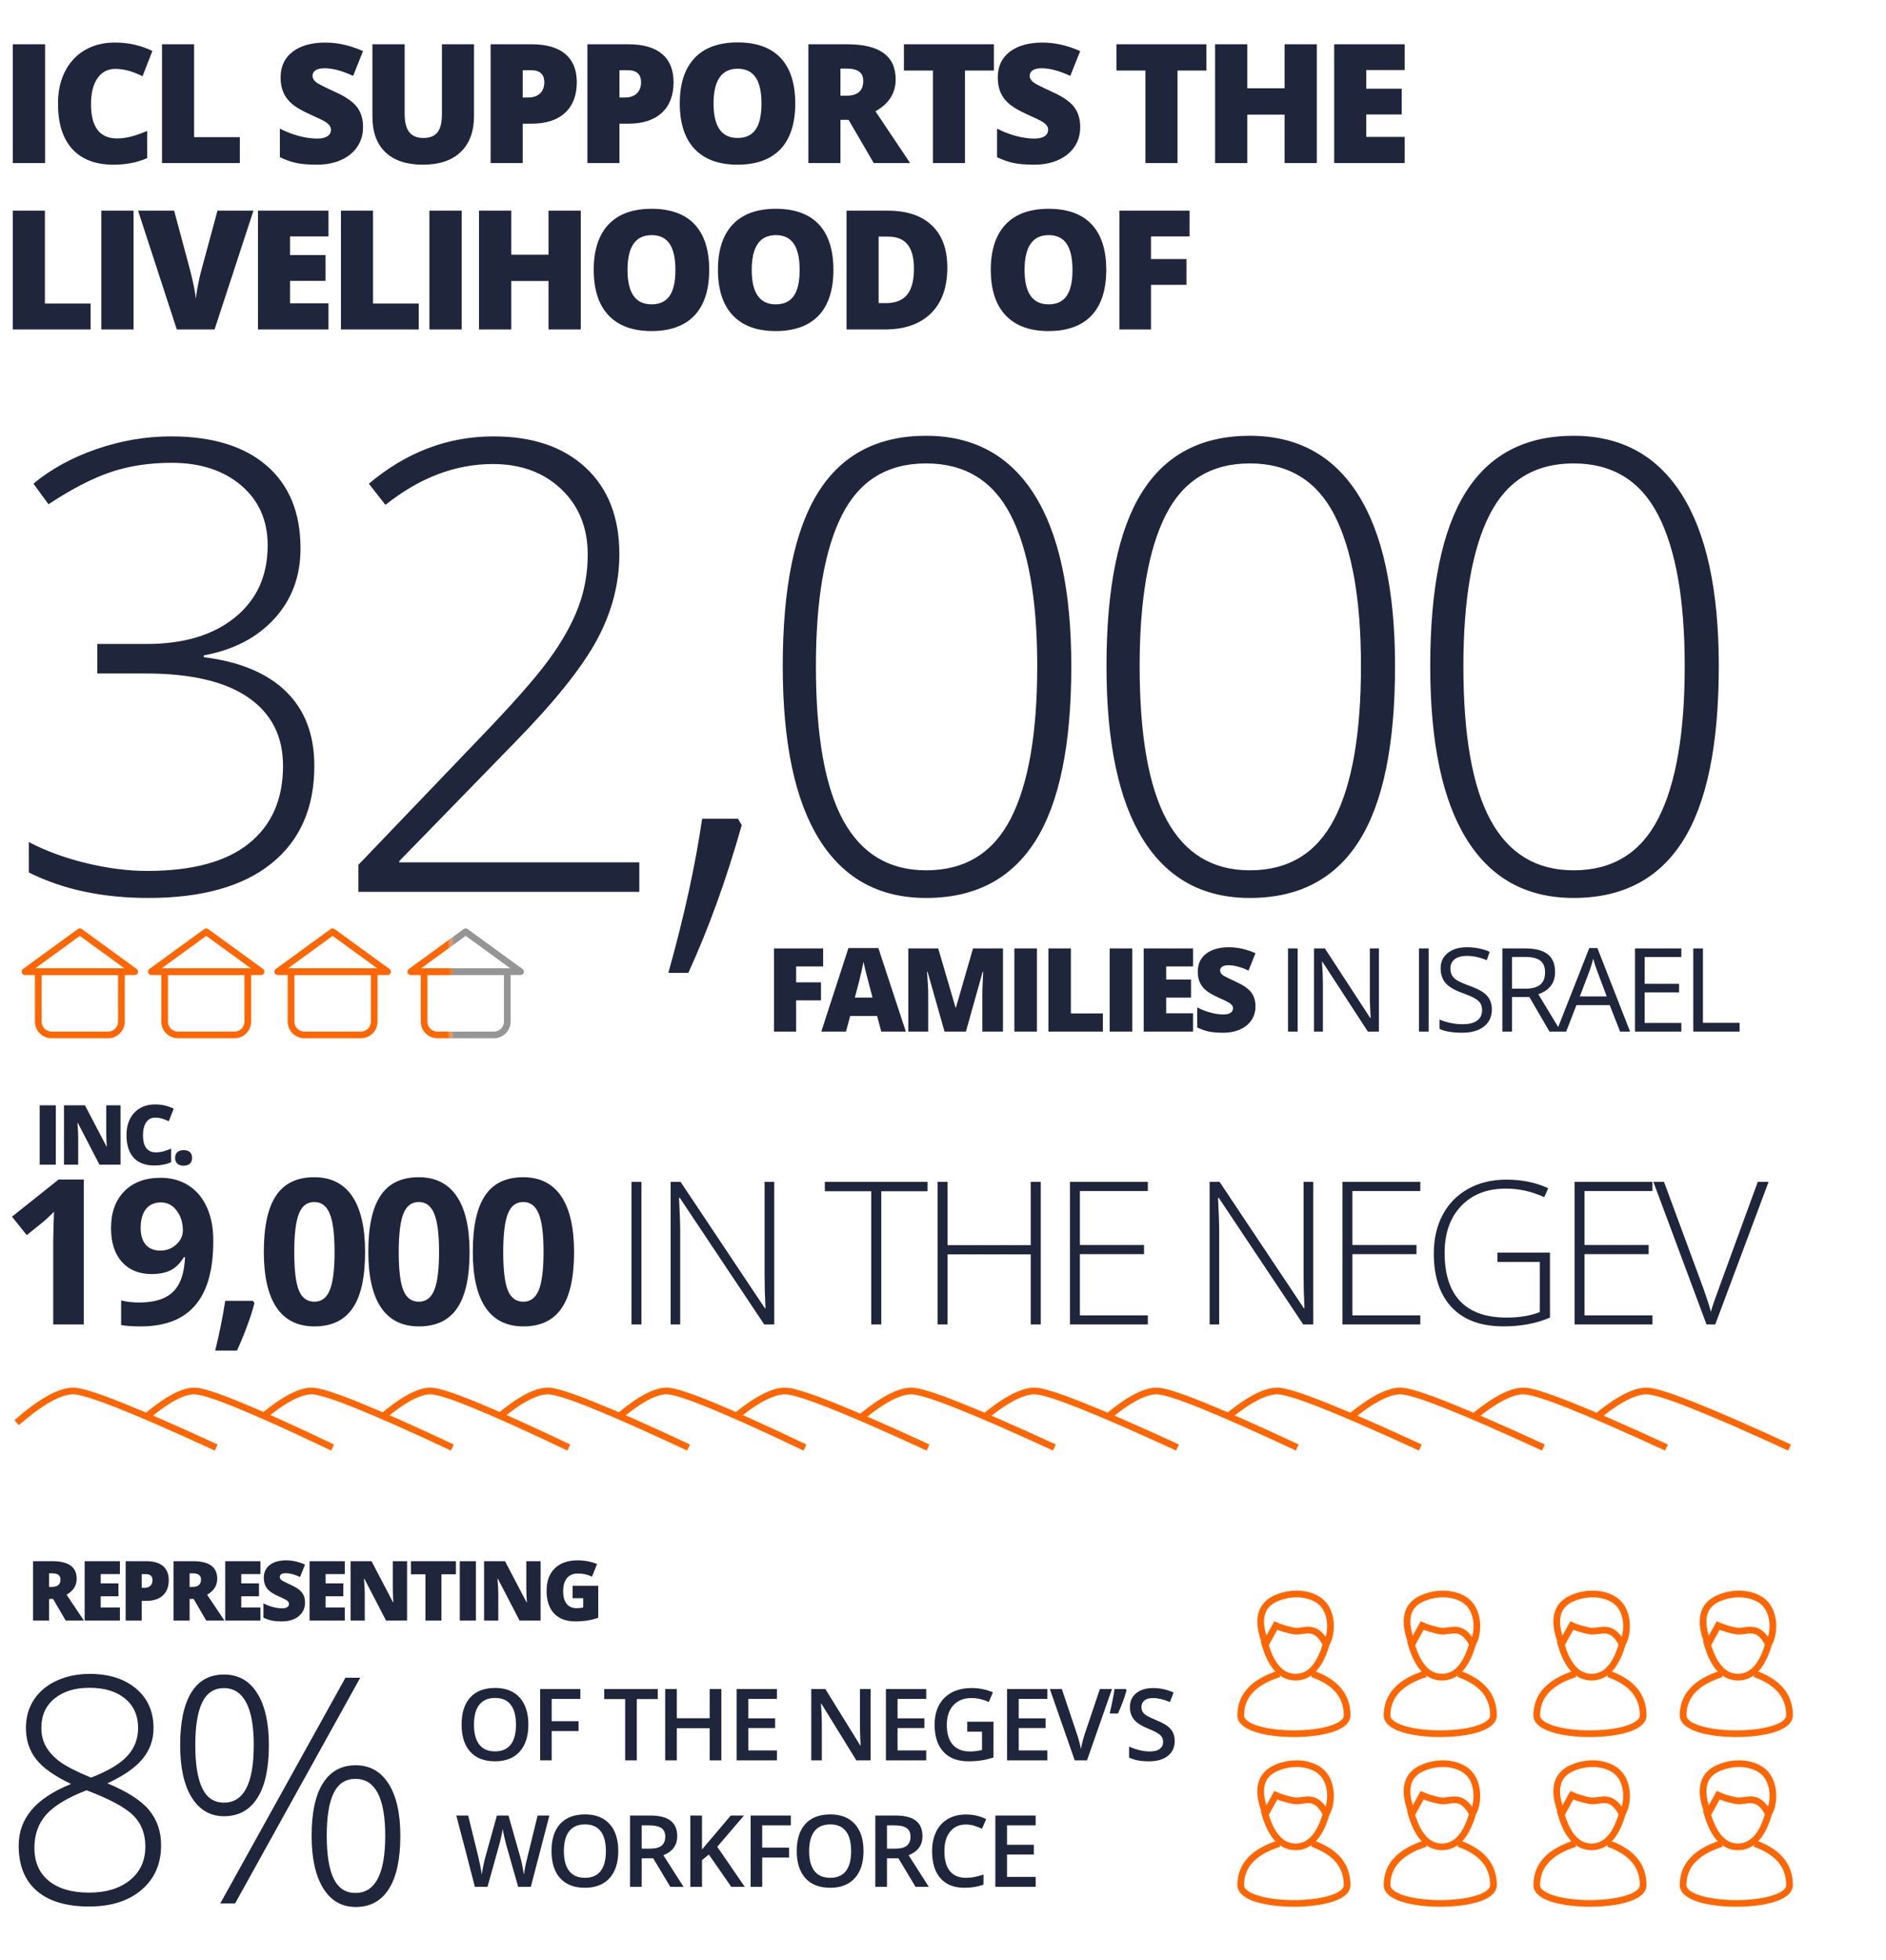 <svg xmlns="http://www.w3.org/2000/svg" xmlns:xlink="http://www.w3.org/1999/xlink" width="567px" height="589px" viewBox="0 0 567 589"><title>slide 7</title><desc>Created with Sketch.</desc><defs><rect id="path-1" x="0.5" y="0" width="25" height="43"></rect><rect id="path-3" x="0.5" y="0" width="15" height="43"></rect></defs><g id="slide-7" stroke="none" stroke-width="1" fill="none" fill-rule="evenodd"><rect fill="#FFFFFF" x="0" y="0" width="567" height="589"></rect><path d="M13.55,49 L13.55,13.307 L3.857,13.307 L3.857,49 L13.55,49 Z M34.146,49.488 C37.905,49.488 41.274,48.829 44.253,47.511 L44.253,39.356 C41.25,40.602 38.345,41.603 35.195,41.603 C29.971,41.603 27.358,38.16 27.358,31.3 C27.358,28.004 27.993,25.416 29.287,23.536 C30.581,21.656 32.363,20.704 34.658,20.704 C37.686,20.704 40.225,21.656 42.861,22.901 L45.815,15.309 C42.3,13.624 38.589,12.794 34.756,12.794 C24.16,12.647 17.324,20.167 17.446,31.251 C17.446,37.159 18.887,41.676 21.743,44.801 C24.624,47.926 28.75,49.488 34.146,49.488 Z M72.1,49 L72.1,41.212 L58.354,41.212 L58.354,13.307 L48.711,13.307 L48.711,49 L72.1,49 Z M109.141,38.16 C109.141,35.743 108.53,33.766 107.334,32.179 C106.113,30.592 104.014,29.103 100.938,27.711 C97.739,26.246 95.762,25.27 95.029,24.708 C94.321,24.122 93.955,23.512 93.955,22.804 C93.955,21.51 95.029,20.509 97.544,20.509 C99.961,20.509 102.842,21.266 106.162,22.804 L109.141,15.357 C105.308,13.648 101.523,12.794 97.837,12.794 C93.662,12.794 90.366,13.722 87.974,15.553 C85.581,17.384 84.36,19.947 84.36,23.243 C84.36,26.759 85.483,29.249 87.803,31.227 C88.975,32.228 90.732,33.253 93.052,34.303 C95.615,35.45 97.202,36.231 97.788,36.598 C98.398,36.964 98.813,37.354 99.082,37.721 C99.351,38.087 99.497,38.502 99.497,38.99 C99.497,40.553 98.203,41.651 95.347,41.651 C93.687,41.651 91.855,41.383 89.878,40.87 C87.9,40.333 85.972,39.601 84.141,38.648 L84.141,47.242 C85.874,48.072 87.559,48.658 89.17,49 C90.781,49.317 92.783,49.488 95.151,49.488 C103.696,49.586 109.238,44.776 109.141,38.16 Z M127.1,49.488 C132.056,49.488 135.889,48.219 138.525,45.655 C141.187,43.092 142.505,39.454 142.505,34.791 L142.505,13.307 L132.861,13.307 L132.861,34.205 C132.861,39.356 131.177,41.456 127.246,41.456 C123.56,41.456 121.655,39.308 121.655,34.254 L121.655,13.307 L111.963,13.307 L111.963,35.011 C111.963,39.674 113.257,43.263 115.869,45.753 C118.481,48.243 122.241,49.488 127.1,49.488 Z M157.144,49 L157.144,37.159 L159.854,37.159 C164.175,37.159 167.495,36.085 169.863,33.912 C172.231,31.739 173.403,28.639 173.403,24.684 C173.403,17.408 168.862,13.307 159.854,13.307 L147.5,13.307 L147.5,49 L157.144,49 Z M158.901,29.298 L157.144,29.298 L157.144,21.095 L159.634,21.095 C162.295,21.095 163.638,22.291 163.638,24.732 C163.638,27.564 161.807,29.298 158.901,29.298 Z M186.235,49 L186.235,37.159 L188.945,37.159 C193.267,37.159 196.587,36.085 198.955,33.912 C201.323,31.739 202.495,28.639 202.495,24.684 C202.495,17.408 197.954,13.307 188.945,13.307 L176.592,13.307 L176.592,49 L186.235,49 Z M187.993,29.298 L186.235,29.298 L186.235,21.095 L188.726,21.095 C191.387,21.095 192.729,22.291 192.729,24.732 C192.729,27.564 190.898,29.298 187.993,29.298 Z M221.724,49.488 C233.076,49.488 239.082,43.116 239.082,31.104 C239.082,19.068 233.125,12.745 221.772,12.745 C216.108,12.745 211.787,14.308 208.809,17.457 C205.854,20.582 204.365,25.147 204.365,31.056 C204.365,37.062 205.854,41.627 208.833,44.776 C211.836,47.926 216.133,49.488 221.724,49.488 Z M221.724,41.456 C216.914,41.456 214.521,38.014 214.521,31.104 C214.521,24.146 216.938,20.655 221.772,20.655 C226.533,20.655 228.926,23.976 228.926,31.104 C228.926,38.209 226.606,41.456 221.724,41.456 Z M252.671,49 L252.671,36.012 L255.112,36.012 L262.681,49 L273.618,49 L263.193,33.448 C267.246,31.178 269.272,27.979 269.272,23.854 C269.272,16.822 264.414,13.307 254.722,13.307 L243.027,13.307 L243.027,49 L252.671,49 Z M254.478,28.761 L252.671,28.761 L252.671,20.606 L254.575,20.606 C257.871,20.606 259.531,21.827 259.531,24.293 C259.531,27.271 257.847,28.761 254.478,28.761 Z M290.112,49 L290.112,21.192 L298.804,21.192 L298.804,13.307 L271.753,13.307 L271.753,21.192 L280.469,21.192 L280.469,49 L290.112,49 Z M324.746,38.16 C324.746,35.743 324.136,33.766 322.939,32.179 C321.719,30.592 319.619,29.103 316.543,27.711 C313.345,26.246 311.367,25.27 310.635,24.708 C309.927,24.122 309.561,23.512 309.561,22.804 C309.561,21.51 310.635,20.509 313.149,20.509 C315.566,20.509 318.447,21.266 321.768,22.804 L324.746,15.357 C320.913,13.648 317.129,12.794 313.442,12.794 C309.268,12.794 305.972,13.722 303.579,15.553 C301.187,17.384 299.966,19.947 299.966,23.243 C299.966,26.759 301.089,29.249 303.408,31.227 C304.58,32.228 306.338,33.253 308.657,34.303 C311.221,35.45 312.808,36.231 313.394,36.598 C314.004,36.964 314.419,37.354 314.688,37.721 C314.956,38.087 315.103,38.502 315.103,38.99 C315.103,40.553 313.809,41.651 310.952,41.651 C309.292,41.651 307.461,41.383 305.483,40.87 C303.506,40.333 301.577,39.601 299.746,38.648 L299.746,47.242 C301.479,48.072 303.164,48.658 304.775,49 C306.387,49.317 308.389,49.488 310.757,49.488 C319.302,49.586 324.844,44.776 324.746,38.16 Z M353.999,49 L353.999,21.192 L362.69,21.192 L362.69,13.307 L335.64,13.307 L335.64,21.192 L344.355,21.192 L344.355,49 L353.999,49 Z M374.985,49 L374.985,34.449 L386.191,34.449 L386.191,49 L395.884,49 L395.884,13.307 L386.191,13.307 L386.191,26.539 L374.985,26.539 L374.985,13.307 L365.293,13.307 L365.293,49 L374.985,49 Z M422.29,49 L422.29,41.139 L410.742,41.139 L410.742,34.4 L421.411,34.4 L421.411,26.661 L410.742,26.661 L410.742,21.046 L422.29,21.046 L422.29,13.307 L401.099,13.307 L401.099,49 L422.29,49 Z M27.246,99 L27.246,91.212 L13.501,91.212 L13.501,63.307 L3.857,63.307 L3.857,99 L27.246,99 Z M40.151,99 L40.151,63.307 L30.459,63.307 L30.459,99 L40.151,99 Z M64.507,99 L76.201,63.307 L65.386,63.307 L60.454,81.495 C60.186,82.472 59.893,83.814 59.551,85.523 C59.209,87.232 58.989,88.648 58.867,89.796 C58.77,88.209 58.208,85.426 57.207,81.397 L52.349,63.307 L41.509,63.307 L53.154,99 L64.507,99 Z M98.75,99 L98.75,91.139 L87.202,91.139 L87.202,84.4 L97.871,84.4 L97.871,76.661 L87.202,76.661 L87.202,71.046 L98.75,71.046 L98.75,63.307 L77.559,63.307 L77.559,99 L98.75,99 Z M125.889,99 L125.889,91.212 L112.144,91.212 L112.144,63.307 L102.5,63.307 L102.5,99 L125.889,99 Z M138.794,99 L138.794,63.307 L129.102,63.307 L129.102,99 L138.794,99 Z M153.701,99 L153.701,84.449 L164.907,84.449 L164.907,99 L174.6,99 L174.6,63.307 L164.907,63.307 L164.907,76.539 L153.701,76.539 L153.701,63.307 L144.009,63.307 L144.009,99 L153.701,99 Z M195.854,99.488 C207.207,99.488 213.213,93.116 213.213,81.104 C213.213,69.068 207.256,62.745 195.903,62.745 C190.239,62.745 185.918,64.308 182.939,67.457 C179.985,70.582 178.496,75.147 178.496,81.056 C178.496,87.062 179.985,91.627 182.964,94.776 C185.967,97.926 190.264,99.488 195.854,99.488 Z M195.854,91.456 C191.045,91.456 188.652,88.014 188.652,81.104 C188.652,74.146 191.069,70.655 195.903,70.655 C200.664,70.655 203.057,73.976 203.057,81.104 C203.057,88.209 200.737,91.456 195.854,91.456 Z M233.198,99.488 C244.551,99.488 250.557,93.116 250.557,81.104 C250.557,69.068 244.6,62.745 233.247,62.745 C227.583,62.745 223.262,64.308 220.283,67.457 C217.329,70.582 215.84,75.147 215.84,81.056 C215.84,87.062 217.329,91.627 220.308,94.776 C223.311,97.926 227.607,99.488 233.198,99.488 Z M233.198,91.456 C228.389,91.456 225.996,88.014 225.996,81.104 C225.996,74.146 228.413,70.655 233.247,70.655 C238.008,70.655 240.4,73.976 240.4,81.104 C240.4,88.209 238.081,91.456 233.198,91.456 Z M266.05,99 C271.982,99 276.597,97.389 279.868,94.166 C283.164,90.943 284.8,86.354 284.8,80.396 C284.8,74.879 283.237,70.631 280.112,67.701 C277.012,64.771 272.593,63.307 266.855,63.307 L254.502,63.307 L254.502,99 L266.05,99 Z M266.294,91.09 L264.146,91.09 L264.146,71.095 L266.953,71.095 C272.227,71.095 274.766,74.195 274.766,80.738 C274.766,87.745 272.153,91.09 266.294,91.09 Z M315.225,99.488 C326.577,99.488 332.583,93.116 332.583,81.104 C332.583,69.068 326.626,62.745 315.273,62.745 C309.609,62.745 305.288,64.308 302.31,67.457 C299.355,70.582 297.866,75.147 297.866,81.056 C297.866,87.062 299.355,91.627 302.334,94.776 C305.337,97.926 309.634,99.488 315.225,99.488 Z M315.225,91.456 C310.415,91.456 308.022,88.014 308.022,81.104 C308.022,74.146 310.439,70.655 315.273,70.655 C320.034,70.655 322.427,73.976 322.427,81.104 C322.427,88.209 320.107,91.456 315.225,91.456 Z M346.025,99 L346.025,85.597 L356.694,85.597 L356.694,77.857 L346.025,77.857 L346.025,71.046 L357.622,71.046 L357.622,63.307 L336.528,63.307 L336.528,99 L346.025,99 Z" id="ICLSUPPORTSTHELIVELIHOODOF" fill="#1F253B" fill-rule="nonzero"></path><path d="M239.348,310 L239.348,300.618 L246.816,300.618 L246.816,295.2 L239.348,295.2 L239.348,290.432 L247.466,290.432 L247.466,285.015 L232.7,285.015 L232.7,310 L239.348,310 Z M254.332,310 L255.596,305.317 L263.697,305.317 L264.944,310 L272.327,310 L264.073,284.912 L255.067,284.912 L246.915,310 L254.332,310 Z M262.313,299.78 L256.998,299.78 C258.04,295.867 258.707,293.252 258.997,291.902 C259.305,290.569 259.51,289.612 259.612,289.031 C259.732,289.663 259.954,290.688 260.313,292.141 C260.672,293.594 260.98,294.773 261.236,295.679 L262.313,299.78 Z M279.056,310 L279.056,299.148 C279.056,297.456 278.937,295.063 278.698,292.004 L278.851,292.004 L283.961,310 L290.387,310 L295.429,292.039 L295.582,292.039 C295.446,294.756 295.36,296.448 295.343,297.148 C295.326,297.849 295.326,298.481 295.326,299.045 L295.326,310 L301.53,310 L301.53,285.015 L292.523,285.015 L287.396,302.754 L287.26,302.754 L282.064,285.015 L273.075,285.015 L273.075,310 L279.056,310 Z M311.745,310 L311.745,285.015 L304.96,285.015 L304.96,310 L311.745,310 Z M331.565,310 L331.565,304.548 L321.944,304.548 L321.944,285.015 L315.193,285.015 L315.193,310 L331.565,310 Z M340.396,310 L340.396,285.015 L333.612,285.015 L333.612,310 L340.396,310 Z M358.678,310 L358.678,304.497 L350.595,304.497 L350.595,299.78 L358.063,299.78 L358.063,294.363 L350.595,294.363 L350.595,290.432 L358.678,290.432 L358.678,285.015 L343.844,285.015 L343.844,310 L358.678,310 Z M377.439,302.412 C377.439,300.72 377.011,299.336 376.174,298.225 C375.319,297.114 373.85,296.072 371.696,295.098 C369.458,294.072 368.073,293.389 367.561,292.996 C367.065,292.585 366.809,292.158 366.809,291.663 C366.809,290.757 367.561,290.056 369.321,290.056 C371.013,290.056 373.029,290.586 375.354,291.663 L377.439,286.45 C374.755,285.254 372.107,284.656 369.526,284.656 C366.604,284.656 364.297,285.305 362.622,286.587 C360.947,287.869 360.092,289.663 360.092,291.97 C360.092,294.431 360.879,296.174 362.502,297.559 C363.322,298.259 364.553,298.977 366.176,299.712 C367.971,300.515 369.082,301.062 369.492,301.318 C369.919,301.575 370.21,301.848 370.398,302.104 C370.586,302.361 370.688,302.651 370.688,302.993 C370.688,304.087 369.782,304.856 367.783,304.856 C366.621,304.856 365.339,304.668 363.955,304.309 C362.57,303.933 361.22,303.42 359.939,302.754 L359.939,308.77 C361.152,309.351 362.331,309.761 363.459,310 C364.587,310.222 365.988,310.342 367.646,310.342 C373.628,310.41 377.507,307.043 377.439,302.412 Z M390.128,310 L390.128,285.015 L387.223,285.015 L387.223,310 L390.128,310 Z M397.712,310 L397.712,295.798 C397.712,293.748 397.626,291.492 397.438,289.031 L397.575,289.031 L411.23,310 L414.545,310 L414.545,285.015 L411.828,285.015 L411.828,299.353 C411.811,300.071 411.828,301.267 411.913,302.942 L412.067,305.898 L411.93,305.898 L398.31,285.015 L395.028,285.015 L395.028,310 L397.712,310 Z M429.507,310 L429.507,285.015 L426.602,285.015 L426.602,310 L429.507,310 Z M439.62,310.342 C442.355,310.342 444.525,309.727 446.114,308.496 C447.687,307.266 448.507,305.557 448.507,303.352 C448.507,301.643 447.994,300.259 447.02,299.182 C446.046,298.105 444.234,297.114 441.62,296.174 C440.065,295.61 438.902,295.115 438.133,294.653 C436.629,293.713 436.048,292.722 436.048,290.996 C436.048,288.655 437.877,287.253 440.953,287.253 C442.901,287.253 444.901,287.681 446.969,288.552 L447.858,286.023 C445.79,285.117 443.5,284.656 441.022,284.656 C438.646,284.656 436.732,285.22 435.279,286.365 C433.827,287.51 433.109,289.031 433.109,290.962 C433.109,292.791 433.605,294.277 434.596,295.422 C435.604,296.567 437.262,297.542 439.586,298.379 C441.244,298.977 442.491,299.507 443.295,299.968 C444.935,300.908 445.567,301.899 445.567,303.625 C445.567,306.24 443.602,307.795 439.723,307.795 C437.347,307.795 434.835,307.266 432.784,306.394 L432.784,309.197 C434.374,309.966 436.664,310.342 439.62,310.342 Z M454.57,310 L454.57,299.609 L459.782,299.609 L465.832,310 L469.267,310 L462.482,298.772 C465.832,297.61 467.507,295.371 467.507,292.073 C467.507,287.356 464.653,285.015 458.517,285.015 L451.664,285.015 L451.664,310 L454.57,310 Z M458.552,297.114 L454.57,297.114 L454.57,287.561 L458.346,287.561 C462.653,287.561 464.499,288.928 464.499,292.227 C464.499,295.491 462.653,297.114 458.552,297.114 Z M470.852,310 L473.928,302.053 L483.943,302.053 L487.053,310 L490.061,310 L480.234,284.912 L477.79,284.912 L467.913,310 L470.852,310 Z M483.037,299.438 L474.954,299.438 L477.893,291.697 C478.354,290.381 478.713,289.185 478.97,288.091 C479.363,289.509 479.756,290.723 480.132,291.697 L483.037,299.438 Z M505.472,310 L505.472,307.402 L494.449,307.402 L494.449,298.208 L504.788,298.208 L504.788,295.645 L494.449,295.645 L494.449,287.595 L505.472,287.595 L505.472,285.015 L491.544,285.015 L491.544,310 L505.472,310 Z M522.985,310 L522.985,307.368 L511.962,307.368 L511.962,285.015 L509.056,285.015 L509.056,310 L522.985,310 Z" id="FAMILIESINISRAEL" fill="#1F253B" fill-rule="nonzero"></path><path d="M14.75,487 L14.75,480.506 L15.971,480.506 L19.755,487 L25.224,487 L20.012,479.224 C22.038,478.089 23.051,476.49 23.051,474.427 C23.051,470.911 20.622,469.153 15.776,469.153 L9.929,469.153 L9.929,487 L14.75,487 Z M15.654,476.88 L14.75,476.88 L14.75,472.803 L15.703,472.803 C17.351,472.803 18.181,473.414 18.181,474.646 C18.181,476.136 17.338,476.88 15.654,476.88 Z M36.049,487 L36.049,483.069 L30.275,483.069 L30.275,479.7 L35.609,479.7 L35.609,475.831 L30.275,475.831 L30.275,473.023 L36.049,473.023 L36.049,469.153 L25.453,469.153 L25.453,487 L36.049,487 Z M42.601,487 L42.601,481.08 L43.956,481.08 C46.117,481.08 47.777,480.542 48.961,479.456 C50.145,478.37 50.731,476.819 50.731,474.842 C50.731,471.204 48.46,469.153 43.956,469.153 L37.779,469.153 L37.779,487 L42.601,487 Z M43.48,477.149 L42.601,477.149 L42.601,473.047 L43.846,473.047 C45.177,473.047 45.848,473.646 45.848,474.866 C45.848,476.282 44.932,477.149 43.48,477.149 Z M57.002,487 L57.002,480.506 L58.223,480.506 L62.007,487 L67.476,487 L62.263,479.224 C64.29,478.089 65.303,476.49 65.303,474.427 C65.303,470.911 62.874,469.153 58.028,469.153 L52.18,469.153 L52.18,487 L57.002,487 Z M57.905,476.88 L57.002,476.88 L57.002,472.803 L57.954,472.803 C59.602,472.803 60.432,473.414 60.432,474.646 C60.432,476.136 59.59,476.88 57.905,476.88 Z M78.3,487 L78.3,483.069 L72.526,483.069 L72.526,479.7 L77.861,479.7 L77.861,475.831 L72.526,475.831 L72.526,473.023 L78.3,473.023 L78.3,469.153 L67.705,469.153 L67.705,487 L78.3,487 Z M84.706,487.244 C88.979,487.293 91.75,484.888 91.701,481.58 C91.701,480.372 91.396,479.383 90.797,478.589 C90.187,477.796 89.137,477.051 87.599,476.355 C86,475.623 85.011,475.135 84.645,474.854 C84.291,474.561 84.108,474.256 84.108,473.902 C84.108,473.255 84.645,472.754 85.902,472.754 C87.111,472.754 88.551,473.133 90.211,473.902 L91.701,470.179 C89.784,469.324 87.892,468.897 86.049,468.897 C83.961,468.897 82.313,469.361 81.117,470.276 C79.921,471.192 79.311,472.474 79.311,474.122 C79.311,475.879 79.872,477.125 81.032,478.113 C81.618,478.614 82.497,479.126 83.656,479.651 C84.938,480.225 85.731,480.616 86.024,480.799 C86.33,480.982 86.537,481.177 86.671,481.36 C86.806,481.543 86.879,481.751 86.879,481.995 C86.879,482.776 86.232,483.326 84.804,483.326 C83.974,483.326 83.058,483.191 82.069,482.935 C81.081,482.667 80.116,482.3 79.201,481.824 L79.201,486.121 C80.067,486.536 80.91,486.829 81.715,487 C82.521,487.159 83.522,487.244 84.706,487.244 Z M103.661,487 L103.661,483.069 L97.887,483.069 L97.887,479.7 L103.221,479.7 L103.221,475.831 L97.887,475.831 L97.887,473.023 L103.661,473.023 L103.661,469.153 L93.065,469.153 L93.065,487 L103.661,487 Z M109.663,487 L109.663,478.956 C109.663,477.918 109.59,476.404 109.431,474.427 L109.541,474.427 L116.06,487 L122.383,487 L122.383,469.153 L118.086,469.153 L118.086,477.222 C118.086,478.309 118.147,479.761 118.257,481.556 L118.184,481.556 L111.69,469.153 L105.391,469.153 L105.391,487 L109.663,487 Z M132.719,487 L132.719,473.096 L137.065,473.096 L137.065,469.153 L123.54,469.153 L123.54,473.096 L127.898,473.096 L127.898,487 L132.719,487 Z M143.068,487 L143.068,469.153 L138.222,469.153 L138.222,487 L143.068,487 Z M149.803,487 L149.803,478.956 C149.803,477.918 149.73,476.404 149.571,474.427 L149.681,474.427 L156.2,487 L162.523,487 L162.523,469.153 L158.226,469.153 L158.226,477.222 C158.226,478.309 158.287,479.761 158.397,481.556 L158.324,481.556 L151.83,469.153 L145.531,469.153 L145.531,487 L149.803,487 Z M172.957,487.244 C175.459,487.244 177.767,486.89 179.854,486.17 L179.854,476.551 L172.151,476.551 L172.151,480.274 L175.337,480.274 L175.337,483.069 C174.739,483.204 174.08,483.277 173.36,483.277 C170.735,483.277 169.307,481.482 169.307,478.15 C169.307,474.744 170.906,472.852 173.726,472.852 C175.252,472.852 176.68,473.169 177.962,473.804 L179.488,470.02 C178.011,469.373 175.948,468.897 173.702,468.897 C170.735,468.897 168.44,469.703 166.792,471.302 C165.144,472.901 164.327,475.159 164.327,478.028 C164.327,480.982 165.071,483.252 166.573,484.852 C168.074,486.451 170.21,487.244 172.957,487.244 Z" id="REPRESENTING" fill="#1F253B" fill-rule="nonzero"></path><path d="M16.775,350 L16.775,332.153 L11.929,332.153 L11.929,350 L16.775,350 Z M23.51,350 L23.51,341.956 C23.51,340.918 23.437,339.404 23.278,337.427 L23.388,337.427 L29.907,350 L36.23,350 L36.23,332.153 L31.933,332.153 L31.933,340.222 C31.933,341.309 31.994,342.761 32.104,344.556 L32.031,344.556 L25.537,332.153 L19.238,332.153 L19.238,350 L23.51,350 Z M46.383,350.244 C48.263,350.244 49.948,349.915 51.437,349.255 L51.437,345.178 C49.935,345.801 48.483,346.301 46.908,346.301 C44.296,346.301 42.99,344.58 42.99,341.15 C42.99,339.502 43.307,338.208 43.954,337.268 C44.601,336.328 45.492,335.852 46.639,335.852 C48.153,335.852 49.423,336.328 50.741,336.951 L52.218,333.154 C50.46,332.312 48.605,331.897 46.688,331.897 C41.39,331.824 37.972,335.583 38.033,341.125 C38.033,344.08 38.754,346.338 40.182,347.9 C41.622,349.463 43.685,350.244 46.383,350.244 Z M55.242,350.305 C56.805,350.305 57.745,349.438 57.745,347.974 C57.745,346.472 56.854,345.63 55.242,345.63 C53.546,345.63 52.642,346.472 52.642,347.974 C52.642,349.451 53.631,350.305 55.242,350.305 Z" id="INC." fill="#1F253B" fill-rule="nonzero"></path><path d="M44.574,269.846 C60.693,269.846 73.044,266.385 81.626,259.464 C90.209,252.542 94.5,242.775 94.5,230.163 C94.5,220.812 91.67,213.367 86.01,207.83 C80.35,202.293 72.105,198.848 61.277,197.494 L61.277,197.494 L61.277,196.94 C70.137,195.341 77.197,191.68 82.457,185.958 C87.717,180.237 90.347,173.192 90.347,164.825 C90.347,154.12 86.963,145.83 80.196,139.954 C73.428,134.079 63.831,131.141 51.403,131.141 C43.835,131.141 36.36,132.418 28.978,134.971 C21.595,137.524 15.289,140.985 10.059,145.353 L10.059,145.353 L14.581,151.536 C21.472,146.983 27.686,143.769 33.223,141.892 C38.76,140.016 44.881,139.078 51.587,139.078 C60.201,139.078 67.168,141.339 72.49,145.861 C77.812,150.383 80.473,156.396 80.473,163.902 C80.473,173.008 77.197,180.221 70.644,185.543 C64.092,190.865 55.217,193.526 44.02,193.526 L44.02,193.526 L29.254,193.526 L29.254,202.385 L43.835,202.385 C57.371,202.385 67.63,204.785 74.613,209.583 C81.595,214.382 85.087,221.242 85.087,230.163 C85.087,240.191 81.672,247.959 74.843,253.465 C68.014,258.971 57.801,261.725 44.205,261.725 C38.544,261.725 32.5,260.956 26.071,259.417 C19.641,257.879 13.843,255.757 8.675,253.05 L8.675,253.05 L8.675,262.186 C18.888,267.292 30.854,269.846 44.574,269.846 Z M192.198,268 L192.198,259.141 L120.031,259.141 L120.031,258.771 L154.638,223.242 C166.635,210.999 174.895,200.709 179.416,192.372 C183.938,184.036 186.199,175.407 186.199,166.486 C186.199,155.474 182.831,146.83 176.094,140.554 C169.357,134.279 160.114,131.141 148.363,131.141 C134.643,131.141 122.154,135.878 110.895,145.353 L110.895,145.353 L115.878,151.721 C126.153,143.538 136.919,139.447 148.178,139.447 C156.607,139.447 163.467,141.969 168.758,147.014 C174.049,152.059 176.694,158.611 176.694,166.671 C176.694,172.208 175.74,177.499 173.833,182.544 C171.926,187.589 168.942,192.88 164.882,198.417 C160.821,203.954 153.746,211.952 143.656,222.411 L143.656,222.411 L107.757,259.879 L107.757,268 L192.198,268 Z M206.932,292.363 C213.022,279.074 218.375,264.278 222.989,247.974 L222.989,247.974 L221.882,246.036 L211.084,246.036 C209.054,260.002 205.67,275.444 200.933,292.363 L200.933,292.363 L206.932,292.363 Z M278.421,269.846 C293.063,269.846 303.999,264.155 311.228,252.773 C318.457,241.391 322.072,223.857 322.072,200.17 C322.072,177.468 318.349,160.257 310.905,148.537 C303.461,136.817 292.633,130.957 278.421,130.957 C263.901,130.957 253.088,136.617 245.982,147.937 C238.876,159.257 235.323,176.668 235.323,200.17 C235.323,223.18 238.984,240.545 246.305,252.265 C253.627,263.986 264.332,269.846 278.421,269.846 Z M278.421,261.54 C267.285,261.54 258.979,256.541 253.504,246.544 C248.028,236.546 245.29,221.088 245.29,200.17 C245.29,180.237 247.905,165.102 253.134,154.766 C258.364,144.43 266.793,139.262 278.421,139.262 C290.049,139.262 298.523,144.43 303.845,154.766 C309.167,165.102 311.828,180.237 311.828,200.17 C311.828,220.412 309.167,235.7 303.845,246.036 C298.523,256.372 290.049,261.54 278.421,261.54 Z M375.749,269.846 C390.392,269.846 401.328,264.155 408.557,252.773 C415.786,241.391 419.4,223.857 419.4,200.17 C419.4,177.468 415.678,160.257 408.234,148.537 C400.79,136.817 389.961,130.957 375.749,130.957 C361.23,130.957 350.417,136.617 343.311,147.937 C336.205,159.257 332.652,176.668 332.652,200.17 C332.652,223.18 336.313,240.545 343.634,252.265 C350.956,263.986 361.661,269.846 375.749,269.846 Z M375.749,261.54 C364.614,261.54 356.308,256.541 350.832,246.544 C345.357,236.546 342.619,221.088 342.619,200.17 C342.619,180.237 345.234,165.102 350.463,154.766 C355.693,144.43 364.122,139.262 375.749,139.262 C387.377,139.262 395.852,144.43 401.174,154.766 C406.496,165.102 409.157,180.237 409.157,200.17 C409.157,220.412 406.496,235.7 401.174,246.036 C395.852,256.372 387.377,261.54 375.749,261.54 Z M473.078,269.846 C487.721,269.846 498.657,264.155 505.886,252.773 C513.115,241.391 516.729,223.857 516.729,200.17 C516.729,177.468 513.007,160.257 505.563,148.537 C498.118,136.817 487.29,130.957 473.078,130.957 C458.559,130.957 447.746,136.617 440.64,147.937 C433.534,159.257 429.981,176.668 429.981,200.17 C429.981,223.18 433.642,240.545 440.963,252.265 C448.284,263.986 458.989,269.846 473.078,269.846 Z M473.078,261.54 C461.943,261.54 453.637,256.541 448.161,246.544 C442.686,236.546 439.948,221.088 439.948,200.17 C439.948,180.237 442.563,165.102 447.792,154.766 C453.022,144.43 461.45,139.262 473.078,139.262 C484.706,139.262 493.181,144.43 498.503,154.766 C503.825,165.102 506.486,180.237 506.486,200.17 C506.486,220.412 503.825,235.7 498.503,246.036 C493.181,256.372 484.706,261.54 473.078,261.54 Z" id="32,000" fill="#1F253B" fill-rule="nonzero"></path><path d="M26.812,572.928 C33.398,572.928 38.648,571.258 42.56,567.918 C46.472,564.578 48.428,560.11 48.428,554.512 C48.428,550.368 47.222,546.843 44.81,543.936 C42.397,541.029 38.223,538.354 32.285,535.911 C37.171,533.654 40.704,531.195 42.885,528.536 C45.065,525.876 46.155,522.815 46.155,519.351 C46.155,514.341 44.4,510.368 40.89,507.43 C37.38,504.492 32.749,503.023 26.997,503.023 C23.379,503.023 20.093,503.688 17.14,505.018 C14.187,506.347 11.89,508.241 10.251,510.7 C8.612,513.158 7.793,516.011 7.793,519.258 C7.793,522.907 8.813,526.038 10.854,528.652 C12.896,531.265 16.405,533.746 21.384,536.097 C16.003,538.261 12.03,540.875 9.463,543.936 C6.896,546.998 5.613,550.554 5.613,554.605 C5.613,560.573 7.437,565.119 11.086,568.243 C14.736,571.366 19.977,572.928 26.812,572.928 Z M27.368,534.195 C23.039,532.401 19.954,530.832 18.114,529.487 C16.274,528.141 14.867,526.642 13.893,524.987 C12.919,523.333 12.432,521.423 12.432,519.258 C12.432,515.516 13.754,512.571 16.398,510.422 C19.042,508.272 22.544,507.198 26.904,507.198 C31.419,507.198 34.983,508.28 37.596,510.445 C40.21,512.61 41.516,515.547 41.516,519.258 C41.516,522.567 40.418,525.397 38.223,527.747 C36.027,530.097 32.409,532.247 27.368,534.195 Z M26.812,568.753 C21.616,568.753 17.573,567.578 14.681,565.228 C11.79,562.877 10.344,559.568 10.344,555.301 C10.344,551.281 11.535,547.941 13.916,545.281 C16.297,542.622 20.333,540.194 26.023,537.999 C32.95,540.627 37.627,543.14 40.055,545.536 C42.483,547.933 43.696,551.049 43.696,554.883 C43.696,559.151 42.15,562.529 39.058,565.019 C35.965,567.508 31.883,568.753 26.812,568.753 Z M67.337,545.792 C71.698,545.792 75.038,543.975 77.357,540.341 C79.676,536.707 80.836,531.396 80.836,524.407 C80.836,517.728 79.661,512.524 77.311,508.798 C74.96,505.072 71.636,503.208 67.337,503.208 C63.008,503.208 59.73,505.018 57.503,508.636 C55.277,512.254 54.164,517.511 54.164,524.407 C54.164,531.211 55.331,536.476 57.666,540.202 C60.001,543.928 63.224,545.792 67.337,545.792 Z M70.677,572 L108.297,504.183 L103.844,504.183 L66.224,572 L70.677,572 Z M67.337,541.709 C64.369,541.709 62.189,540.264 60.797,537.372 C59.405,534.481 58.71,530.159 58.71,524.407 C58.71,518.717 59.405,514.442 60.797,511.581 C62.189,508.721 64.369,507.291 67.337,507.291 C70.244,507.291 72.463,508.721 73.994,511.581 C75.525,514.442 76.29,518.717 76.29,524.407 C76.29,535.942 73.306,541.709 67.337,541.709 Z M106.952,573.067 C111.312,573.067 114.636,571.25 116.925,567.616 C119.213,563.983 120.357,558.672 120.357,551.683 C120.357,544.972 119.182,539.761 116.832,536.05 C114.482,532.339 111.188,530.484 106.952,530.484 C102.653,530.484 99.367,532.278 97.095,535.865 C94.822,539.452 93.685,544.725 93.685,551.683 C93.685,558.424 94.845,563.674 97.164,567.431 C99.483,571.188 102.746,573.067 106.952,573.067 Z M106.859,568.846 C103.89,568.846 101.71,567.415 100.318,564.555 C98.927,561.694 98.231,557.404 98.231,551.683 C98.231,545.931 98.927,541.64 100.318,538.81 C101.71,535.981 103.89,534.566 106.859,534.566 C112.827,534.566 115.812,540.271 115.812,551.683 C115.812,563.125 112.827,568.846 106.859,568.846 Z" id="8%" fill="#1F253B" fill-rule="nonzero"></path><path d="M25.198,398 L25.198,354.454 L17.633,354.454 L3.604,365.624 L8.042,371.164 L13.046,367.143 C13.642,366.666 14.714,365.653 16.233,364.134 L16.084,368.691 L15.995,372.802 L15.995,398 L25.198,398 Z M42.285,398.596 C56.939,398.596 64.117,390.196 64.117,373.04 C64.236,361.126 57.832,353.858 48.182,353.948 C43.625,353.948 39.991,355.318 37.34,358.028 C34.689,360.739 33.379,364.402 33.379,369.108 C33.379,373.397 34.481,376.793 36.655,379.235 C38.83,381.648 41.838,382.869 45.621,382.869 C47.884,382.869 49.761,382.482 51.28,381.737 C52.799,380.993 54.109,379.682 55.271,377.806 L55.628,377.806 C55.301,384.597 53.216,388.26 49.254,390.077 C47.259,390.971 44.727,391.417 41.659,391.417 C39.842,391.417 38.085,391.209 36.417,390.792 L36.417,398.179 C37.757,398.447 39.693,398.596 42.285,398.596 Z M48.182,375.81 C44.221,375.81 42.285,373.159 42.285,368.989 C42.285,364.045 44.548,361.334 48.361,361.334 C50.297,361.334 51.875,362.139 53.097,363.777 C54.348,365.415 54.973,367.411 54.973,369.764 C54.973,371.342 54.318,372.772 52.977,373.993 C51.637,375.214 50.059,375.81 48.182,375.81 Z M71.255,405.863 C73.727,400.353 75.455,395.617 76.497,391.596 L76.051,390.911 L67.711,390.911 C66.996,395.587 65.983,400.591 64.702,405.863 L71.255,405.863 Z M94.507,398.596 C104.872,398.596 109.757,391.447 109.757,376.227 C109.757,361.543 104.545,353.769 94.507,353.769 C84.172,353.769 79.317,360.858 79.317,376.227 C79.317,390.971 84.47,398.596 94.507,398.596 Z M94.507,391.179 C92.333,391.179 90.754,390.018 89.831,387.724 C88.907,385.401 88.461,381.559 88.461,376.227 C88.461,370.896 88.937,367.053 89.861,364.73 C90.784,362.377 92.333,361.215 94.507,361.215 C96.622,361.215 98.171,362.377 99.124,364.73 C100.107,367.053 100.583,370.896 100.583,376.227 C100.583,381.499 100.107,385.312 99.154,387.665 C98.2,390.018 96.652,391.179 94.507,391.179 Z M125.92,398.596 C136.285,398.596 141.17,391.447 141.17,376.227 C141.17,361.543 135.958,353.769 125.92,353.769 C115.585,353.769 110.73,360.858 110.73,376.227 C110.73,390.971 115.883,398.596 125.92,398.596 Z M125.92,391.179 C123.746,391.179 122.167,390.018 121.244,387.724 C120.321,385.401 119.874,381.559 119.874,376.227 C119.874,370.896 120.35,367.053 121.274,364.73 C122.197,362.377 123.746,361.215 125.92,361.215 C128.035,361.215 129.584,362.377 130.537,364.73 C131.52,367.053 131.996,370.896 131.996,376.227 C131.996,381.499 131.52,385.312 130.567,387.665 C129.613,390.018 128.065,391.179 125.92,391.179 Z M157.333,398.596 C167.698,398.596 172.583,391.447 172.583,376.227 C172.583,361.543 167.371,353.769 157.333,353.769 C146.998,353.769 142.143,360.858 142.143,376.227 C142.143,390.971 147.296,398.596 157.333,398.596 Z M157.333,391.179 C155.159,391.179 153.58,390.018 152.657,387.724 C151.734,385.401 151.287,381.559 151.287,376.227 C151.287,370.896 151.763,367.053 152.687,364.73 C153.61,362.377 155.159,361.215 157.333,361.215 C159.448,361.215 160.997,362.377 161.95,364.73 C162.933,367.053 163.409,370.896 163.409,376.227 C163.409,381.499 162.933,385.312 161.98,387.665 C161.026,390.018 159.478,391.179 157.333,391.179 Z M192.844,398 L192.844,355.168 L189.856,355.168 L189.856,398 L192.844,398 Z M204.494,398 L204.494,370.227 C204.494,367.912 204.377,364.514 204.143,359.973 L204.377,359.973 L229.748,398 L232.766,398 L232.766,355.168 L229.865,355.168 L229.865,383.117 C229.865,386.281 229.953,389.621 230.129,393.137 L229.953,393.137 L204.611,355.168 L201.623,355.168 L201.623,398 L204.494,398 Z M264.943,398 L264.943,357.98 L278.859,357.98 L278.859,355.168 L247.98,355.168 L247.98,357.98 L261.925,357.98 L261.925,398 L264.943,398 Z M284.854,398 L284.854,376.936 L309.874,376.936 L309.874,398 L312.891,398 L312.891,355.168 L309.874,355.168 L309.874,374.182 L284.854,374.182 L284.854,355.168 L281.866,355.168 L281.866,398 L284.854,398 Z M345.079,398 L345.079,395.275 L324.659,395.275 L324.659,376.877 L343.936,376.877 L343.936,374.123 L324.659,374.123 L324.659,357.922 L345.079,357.922 L345.079,355.168 L321.67,355.168 L321.67,398 L345.079,398 Z M366.533,398 L366.533,370.227 C366.533,367.912 366.416,364.514 366.181,359.973 L366.416,359.973 L391.787,398 L394.804,398 L394.804,355.168 L391.904,355.168 L391.904,383.117 C391.904,386.281 391.992,389.621 392.168,393.137 L391.992,393.137 L366.65,355.168 L363.662,355.168 L363.662,398 L366.533,398 Z M426.991,398 L426.991,395.275 L406.572,395.275 L406.572,376.877 L425.849,376.877 L425.849,374.123 L406.572,374.123 L406.572,357.922 L426.991,357.922 L426.991,355.168 L403.583,355.168 L403.583,398 L426.991,398 Z M452.001,398.586 C457.186,398.586 461.845,397.736 465.975,395.949 L465.975,376.408 L450.184,376.408 L450.184,379.221 L462.929,379.221 L462.929,394.279 C460.175,395.393 456.835,395.949 452.88,395.949 C440.692,395.949 434.306,389.416 434.306,376.525 C434.306,370.607 435.946,365.92 439.257,362.434 C442.567,358.947 447.05,357.189 452.704,357.189 C456.688,357.189 460.526,358.039 464.247,359.768 L465.448,357.072 C461.727,355.344 457.538,354.494 452.88,354.494 C448.573,354.494 444.735,355.402 441.395,357.248 C438.085,359.094 435.507,361.701 433.72,365.07 C431.933,368.439 431.054,372.277 431.054,376.643 C431.054,383.645 432.841,389.035 436.444,392.873 C440.048,396.682 445.233,398.586 452.001,398.586 Z M496.786,398 L496.786,395.275 L476.366,395.275 L476.366,376.877 L495.643,376.877 L495.643,374.123 L476.366,374.123 L476.366,357.922 L496.786,357.922 L496.786,355.168 L473.377,355.168 L473.377,398 L496.786,398 Z M515.672,398 L531.697,355.168 L528.445,355.168 L516.668,387.395 C515.525,390.471 514.734,392.756 514.354,394.221 C513.797,392.023 512.684,388.713 511.043,384.318 L500.262,355.168 L497.068,355.168 L513.035,398 L515.672,398 Z" id="19,000INTHENEGEV" fill="#1F253B" fill-rule="nonzero"></path><path d="M148.821,529.293 C152.015,529.293 154.483,528.326 156.226,526.393 C157.969,524.459 158.841,521.749 158.841,518.263 C158.841,514.767 157.972,512.057 156.233,510.133 C154.495,508.209 152.034,507.247 148.851,507.247 C145.618,507.247 143.13,508.194 141.387,510.089 C139.644,511.983 138.772,514.698 138.772,518.233 C138.772,521.769 139.639,524.496 141.373,526.415 C143.106,528.333 145.589,529.293 148.821,529.293 Z M148.821,526.305 C146.731,526.305 145.154,525.624 144.09,524.261 C143.025,522.899 142.493,520.899 142.493,518.263 C142.493,515.636 143.028,513.644 144.097,512.286 C145.167,510.929 146.751,510.25 148.851,510.25 C150.931,510.25 152.496,510.929 153.545,512.286 C154.595,513.644 155.12,515.636 155.12,518.263 C155.12,520.929 154.59,522.936 153.531,524.283 C152.471,525.631 150.901,526.305 148.821,526.305 Z M165.862,529 L165.862,520.211 L173.933,520.211 L173.933,517.237 L165.862,517.237 L165.862,510.543 L174.475,510.543 L174.475,507.584 L162.39,507.584 L162.39,529 L165.862,529 Z M191.448,529 L191.448,510.587 L197.746,510.587 L197.746,507.584 L181.648,507.584 L181.648,510.587 L187.947,510.587 L187.947,529 L191.448,529 Z M203.479,529 L203.479,519.347 L213.352,519.347 L213.352,529 L216.867,529 L216.867,507.584 L213.352,507.584 L213.352,516.344 L203.479,516.344 L203.479,507.584 L199.978,507.584 L199.978,529 L203.479,529 Z M233.571,529 L233.571,526.026 L224.958,526.026 L224.958,519.303 L233.029,519.303 L233.029,516.373 L224.958,516.373 L224.958,510.543 L233.571,510.543 L233.571,507.584 L221.457,507.584 L221.457,529 L233.571,529 Z M247.072,529 L247.072,517.867 C247.072,516.363 247.004,514.703 246.867,512.887 L246.867,512.887 L246.794,511.935 L246.911,511.935 L257.443,529 L261.735,529 L261.735,507.584 L258.527,507.584 L258.527,518.805 C258.527,519.596 258.556,520.697 258.615,522.108 C258.673,523.519 258.712,524.337 258.732,524.562 L258.732,524.562 L258.644,524.562 L248.141,507.584 L243.893,507.584 L243.893,529 L247.072,529 Z M278.454,529 L278.454,526.026 L269.84,526.026 L269.84,519.303 L277.912,519.303 L277.912,516.373 L269.84,516.373 L269.84,510.543 L278.454,510.543 L278.454,507.584 L266.339,507.584 L266.339,529 L278.454,529 Z M291.114,529.293 C292.491,529.293 293.773,529.205 294.96,529.029 C296.146,528.854 297.384,528.556 298.673,528.136 L298.673,528.136 L298.673,517.384 L290.792,517.384 L290.792,520.387 L295.231,520.387 L295.231,525.909 C293.942,526.192 292.731,526.334 291.598,526.334 C289.352,526.334 287.631,525.653 286.434,524.291 C285.238,522.928 284.64,520.938 284.64,518.321 C284.64,515.831 285.304,513.868 286.632,512.433 C287.96,510.997 289.767,510.279 292.052,510.279 C293.79,510.279 295.529,510.68 297.267,511.48 L297.267,511.48 L298.497,508.565 C296.495,507.706 294.376,507.276 292.14,507.276 C288.663,507.276 285.934,508.25 283.951,510.199 C281.969,512.147 280.978,514.845 280.978,518.292 C280.978,521.788 281.857,524.496 283.614,526.415 C285.372,528.333 287.872,529.293 291.114,529.293 Z M314.879,529 L314.879,526.026 L306.266,526.026 L306.266,519.303 L314.337,519.303 L314.337,516.373 L306.266,516.373 L306.266,510.543 L314.879,510.543 L314.879,507.584 L302.765,507.584 L302.765,529 L314.879,529 Z M326.793,529 L334.293,507.584 L330.66,507.584 L326.192,520.841 C326.026,521.31 325.811,522.032 325.548,523.009 C325.284,523.985 325.089,524.845 324.962,525.587 C324.884,525.099 324.713,524.354 324.449,523.353 C324.185,522.352 323.936,521.534 323.702,520.899 L323.702,520.899 L319.234,507.584 L315.631,507.584 L323.101,529 L326.793,529 Z M336.099,514.923 C337.3,512.286 338.16,509.947 338.677,507.906 L338.677,507.906 L338.458,507.584 L335.074,507.584 C334.771,509.654 334.283,512.101 333.609,514.923 L333.609,514.923 L336.099,514.923 Z M345.391,529.293 C347.813,529.293 349.712,528.751 351.089,527.667 C352.466,526.583 353.155,525.089 353.155,523.185 C353.155,522.218 352.984,521.378 352.642,520.665 C352.3,519.952 351.763,519.312 351.031,518.746 C350.298,518.18 349.146,517.569 347.574,516.915 C346.177,516.339 345.21,515.875 344.673,515.523 C344.136,515.172 343.75,514.798 343.516,514.403 C343.282,514.007 343.164,513.531 343.164,512.975 C343.164,512.164 343.457,511.512 344.043,511.019 C344.629,510.526 345.489,510.279 346.621,510.279 C348.116,510.279 349.815,510.68 351.719,511.48 L351.719,511.48 L352.832,508.624 C350.801,507.726 348.76,507.276 346.709,507.276 C344.571,507.276 342.867,507.789 341.597,508.814 C340.328,509.84 339.693,511.246 339.693,513.033 C339.693,514.459 340.093,515.68 340.894,516.695 C341.695,517.711 343.072,518.614 345.025,519.405 C346.919,520.167 348.169,520.826 348.775,521.383 C349.38,521.939 349.683,522.618 349.683,523.419 C349.683,524.308 349.353,525.016 348.694,525.543 C348.035,526.07 347.012,526.334 345.625,526.334 C344.678,526.334 343.655,526.202 342.557,525.938 C341.458,525.675 340.42,525.313 339.444,524.854 L339.444,524.854 L339.444,528.165 C340.987,528.917 342.969,529.293 345.391,529.293 Z M146.565,567 L150.11,554.285 C150.257,553.797 150.44,553.055 150.66,552.059 C150.879,551.062 151.038,550.252 151.136,549.627 C151.185,550.037 151.326,550.767 151.561,551.817 C151.795,552.867 151.99,553.67 152.146,554.227 L152.146,554.227 L155.779,567 L159.588,567 L165.169,545.584 L161.624,545.584 L158.577,558.035 C158.021,560.193 157.669,561.971 157.522,563.367 C157.142,561.053 156.78,559.314 156.438,558.152 L156.438,558.152 L152.864,545.584 L149.393,545.584 L145.906,558.094 C145.73,558.729 145.535,559.559 145.32,560.584 C145.105,561.609 144.944,562.537 144.837,563.367 C144.632,561.834 144.29,560.066 143.812,558.064 L143.812,558.064 L140.75,545.584 L137.176,545.584 L139.988,556.277 L142.757,567 L146.565,567 Z M175.852,567.293 C179.046,567.293 181.514,566.326 183.257,564.393 C185,562.459 185.872,559.749 185.872,556.263 C185.872,552.767 185.003,550.057 183.264,548.133 C181.526,546.209 179.065,545.247 175.882,545.247 C172.649,545.247 170.161,546.194 168.418,548.089 C166.675,549.983 165.804,552.698 165.804,556.233 C165.804,559.769 166.67,562.496 168.404,564.415 C170.137,566.333 172.62,567.293 175.852,567.293 Z M175.852,564.305 C173.762,564.305 172.185,563.624 171.121,562.261 C170.056,560.899 169.524,558.899 169.524,556.263 C169.524,553.636 170.059,551.644 171.128,550.286 C172.198,548.929 173.782,548.25 175.882,548.25 C177.962,548.25 179.527,548.929 180.576,550.286 C181.626,551.644 182.151,553.636 182.151,556.263 C182.151,558.929 181.621,560.936 180.562,562.283 C179.502,563.631 177.932,564.305 175.852,564.305 Z M192.922,567 L192.922,558.445 L196.379,558.445 L201.506,567 L205.491,567 L199.441,557.522 C202.214,556.39 203.601,554.49 203.601,551.824 C203.601,549.734 202.937,548.172 201.609,547.137 C200.281,546.102 198.235,545.584 195.471,545.584 L195.471,545.584 L189.421,545.584 L189.421,567 L192.922,567 Z M195.354,555.545 L192.922,555.545 L192.922,548.543 L195.237,548.543 C196.829,548.543 198.02,548.807 198.811,549.334 C199.602,549.861 199.998,550.73 199.998,551.941 C199.998,553.133 199.631,554.031 198.899,554.637 C198.167,555.242 196.985,555.545 195.354,555.545 L195.354,555.545 Z M211.047,567 L211.047,558.987 L213.113,557.303 L219.836,567 L223.894,567 L215.632,554.974 C217.253,553.108 219.934,549.979 223.674,545.584 L223.674,545.584 L219.69,545.584 L213.904,552.425 C212.956,553.509 212.004,554.637 211.047,555.809 L211.047,555.809 L211.047,545.584 L207.546,545.584 L207.546,567 L211.047,567 Z M229.143,567 L229.143,558.211 L237.214,558.211 L237.214,555.237 L229.143,555.237 L229.143,548.543 L237.756,548.543 L237.756,545.584 L225.671,545.584 L225.671,567 L229.143,567 Z M249.582,567.293 C252.775,567.293 255.244,566.326 256.987,564.393 C258.73,562.459 259.602,559.749 259.602,556.263 C259.602,552.767 258.732,550.057 256.994,548.133 C255.256,546.209 252.795,545.247 249.611,545.247 C246.379,545.247 243.891,546.194 242.148,548.089 C240.405,549.983 239.533,552.698 239.533,556.233 C239.533,559.769 240.4,562.496 242.133,564.415 C243.867,566.333 246.35,567.293 249.582,567.293 Z M249.582,564.305 C247.492,564.305 245.915,563.624 244.851,562.261 C243.786,560.899 243.254,558.899 243.254,556.263 C243.254,553.636 243.789,551.644 244.858,550.286 C245.927,548.929 247.512,548.25 249.611,548.25 C251.691,548.25 253.256,548.929 254.306,550.286 C255.356,551.644 255.881,553.636 255.881,556.263 C255.881,558.929 255.351,560.936 254.292,562.283 C253.232,563.631 251.662,564.305 249.582,564.305 Z M266.652,567 L266.652,558.445 L270.109,558.445 L275.236,567 L279.221,567 L273.171,557.522 C275.944,556.39 277.331,554.49 277.331,551.824 C277.331,549.734 276.667,548.172 275.339,547.137 C274.011,546.102 271.965,545.584 269.201,545.584 L269.201,545.584 L263.151,545.584 L263.151,567 L266.652,567 Z M269.084,555.545 L266.652,555.545 L266.652,548.543 L268.967,548.543 C270.558,548.543 271.75,548.807 272.541,549.334 C273.332,549.861 273.727,550.73 273.727,551.941 C273.727,553.133 273.361,554.031 272.629,554.637 C271.896,555.242 270.715,555.545 269.084,555.545 L269.084,555.545 Z M289.962,567.293 C292.091,567.293 293.996,566.976 295.675,566.341 L295.675,566.341 L295.675,563.338 C294.757,563.621 293.874,563.853 293.024,564.034 C292.174,564.214 291.296,564.305 290.387,564.305 C288.288,564.305 286.684,563.631 285.575,562.283 C284.467,560.936 283.913,558.948 283.913,556.321 C283.913,553.812 284.489,551.844 285.641,550.418 C286.794,548.992 288.376,548.279 290.387,548.279 C291.276,548.279 292.123,548.409 292.929,548.667 C293.734,548.926 294.499,549.227 295.221,549.568 L295.221,549.568 L296.481,546.653 C294.626,545.735 292.604,545.276 290.417,545.276 C288.337,545.276 286.525,545.721 284.982,546.609 C283.439,547.498 282.26,548.777 281.444,550.447 C280.629,552.117 280.221,554.065 280.221,556.292 C280.221,559.827 281.061,562.544 282.741,564.444 C284.421,566.343 286.828,567.293 289.962,567.293 Z M311.354,567 L311.354,564.026 L302.741,564.026 L302.741,557.303 L310.812,557.303 L310.812,554.373 L302.741,554.373 L302.741,548.543 L311.354,548.543 L311.354,545.584 L299.24,545.584 L299.24,567 L311.354,567 Z" id="OFTHENEGEV&#x2019;SWORKFORCE" fill="#1F253B" fill-rule="nonzero"></path><g id="Group-2-Copy-2" transform="translate(271.5, 426.5) scale(-1, 1) translate(-271.5, -426.5) translate(5, 418)" fill="#FFFFFF" stroke="#FE6603" stroke-width="2"><path d="M0,9.52 C7.297,3.173 12.973,0 17.027,0 C21.081,0 35.405,5.667 60,17" id="Path-12-Copy-13" transform="translate(30, 8.5) scale(-1, 1) translate(-30, -8.5) "></path><path d="M37,9.52 C44.297,3.173 49.973,0 54.027,0 C58.081,0 72.405,5.667 97,17" id="Path-12-Copy-12" transform="translate(67, 8.5) scale(-1, 1) translate(-67, -8.5) "></path><path d="M74,9.52 C81.297,3.173 86.973,0 91.027,0 C95.081,0 109.405,5.667 134,17" id="Path-12-Copy-11" transform="translate(104, 8.5) scale(-1, 1) translate(-104, -8.5) "></path><path d="M111,9.52 C118.297,3.173 123.973,0 128.027,0 C132.081,0 146.405,5.667 171,17" id="Path-12" transform="translate(141, 8.5) scale(-1, 1) translate(-141, -8.5) "></path><path d="M148,9.52 C155.176,3.173 160.757,0 164.743,0 C168.73,0 182.815,5.667 207,17" id="Path-12-Copy" transform="translate(177.5, 8.5) scale(-1, 1) translate(-177.5, -8.5) "></path><path d="M184,9.52 C191.297,3.173 196.973,0 201.027,0 C205.081,0 219.405,5.667 244,17" id="Path-12-Copy-2" transform="translate(214, 8.5) scale(-1, 1) translate(-214, -8.5) "></path><path d="M221,9.52 C228.297,3.173 233.973,0 238.027,0 C242.081,0 256.405,5.667 281,17" id="Path-12-Copy-3" transform="translate(251, 8.5) scale(-1, 1) translate(-251, -8.5) "></path><path d="M259,9.52 C266.297,3.173 271.973,0 276.027,0 C280.081,0 294.405,5.667 319,17" id="Path-12-Copy-4" transform="translate(289, 8.5) scale(-1, 1) translate(-289, -8.5) "></path><path d="M296,9.52 C303.054,3.173 308.541,0 312.459,0 C316.378,0 330.225,5.667 354,17" id="Path-12-Copy-5" transform="translate(325, 8.5) scale(-1, 1) translate(-325, -8.5) "></path><path d="M331,9.52 C338.176,3.173 343.757,0 347.743,0 C351.73,0 365.815,5.667 390,17" id="Path-12-Copy-6" transform="translate(360.5, 8.5) scale(-1, 1) translate(-360.5, -8.5) "></path><path d="M367,9.52 C374.054,3.173 379.541,0 383.459,0 C387.378,0 401.225,5.667 425,17" id="Path-12-Copy-7" transform="translate(396, 8.5) scale(-1, 1) translate(-396, -8.5) "></path><path d="M402,9.52 C409.176,3.173 414.757,0 418.743,0 C422.73,0 436.815,5.667 461,17" id="Path-12-Copy-8" transform="translate(431.5, 8.5) scale(-1, 1) translate(-431.5, -8.5) "></path><path d="M438,9.52 C445.054,3.173 450.541,0 454.459,0 C458.378,0 472.225,5.667 496,17" id="Path-12-Copy-9" transform="translate(467, 8.5) scale(-1, 1) translate(-467, -8.5) "></path><path d="M473,9.52 C480.297,3.173 485.973,0 490.027,0 C494.081,0 508.405,5.667 533,17" id="Path-12-Copy-10" transform="translate(503, 8.5) scale(-1, 1) translate(-503, -8.5) "></path></g><g id="Group-Copy-97" transform="translate(506, 479)" stroke="#FE6603" stroke-width="2"><path d="M7,14 C8.9,21.333 12.067,25 16.5,25 C20.933,25 24.1,21.333 26,14" id="Path-5-Copy"></path><path d="M21.517,24 C28.506,26.449 32,30.612 32,36.49 C32,43.837 0,43.837 0,36.49 C0,30.612 3.862,26.449 11.586,24" id="Path-9-Copy"></path><path d="M10.794,1.237 C14.547,-0.337 18.84,-0.486 22.368,1.237 C28.599,4.28 27.274,13.146 25.638,15 C22.242,8.558 18.89,11.721 15.826,11.1 C13.783,10.687 12.022,10.151 10.542,9.495 L7.523,15 C4.706,7.921 5.797,3.333 10.794,1.237 Z" id="Path-13"></path></g><g id="Group-Copy-98" transform="translate(506, 530)" stroke="#FE6603" stroke-width="2"><path d="M7,14 C8.9,21.333 12.067,25 16.5,25 C20.933,25 24.1,21.333 26,14" id="Path-5-Copy"></path><path d="M21.517,24 C28.506,26.449 32,30.612 32,36.49 C32,43.837 0,43.837 0,36.49 C0,30.612 3.862,26.449 11.586,24" id="Path-9-Copy"></path><path d="M10.794,1.237 C14.547,-0.337 18.84,-0.486 22.368,1.237 C28.599,4.28 27.274,13.146 25.638,15 C22.242,8.558 18.89,11.721 15.826,11.1 C13.783,10.687 12.022,10.151 10.542,9.495 L7.523,15 C4.706,7.921 5.797,3.333 10.794,1.237 Z" id="Path-13"></path></g><g id="Group-Copy-99" transform="translate(462, 479)" stroke="#FE6603" stroke-width="2"><path d="M7,14 C8.9,21.333 12.067,25 16.5,25 C20.933,25 24.1,21.333 26,14" id="Path-5-Copy"></path><path d="M21.517,24 C28.506,26.449 32,30.612 32,36.49 C32,43.837 0,43.837 0,36.49 C0,30.612 3.862,26.449 11.586,24" id="Path-9-Copy"></path><path d="M10.794,1.237 C14.547,-0.337 18.84,-0.486 22.368,1.237 C28.599,4.28 27.274,13.146 25.638,15 C22.242,8.558 18.89,11.721 15.826,11.1 C13.783,10.687 12.022,10.151 10.542,9.495 L7.523,15 C4.706,7.921 5.797,3.333 10.794,1.237 Z" id="Path-13"></path></g><g id="Group-Copy-100" transform="translate(462, 530)" stroke="#FE6603" stroke-width="2"><path d="M7,14 C8.9,21.333 12.067,25 16.5,25 C20.933,25 24.1,21.333 26,14" id="Path-5-Copy"></path><path d="M21.517,24 C28.506,26.449 32,30.612 32,36.49 C32,43.837 0,43.837 0,36.49 C0,30.612 3.862,26.449 11.586,24" id="Path-9-Copy"></path><path d="M10.794,1.237 C14.547,-0.337 18.84,-0.486 22.368,1.237 C28.599,4.28 27.274,13.146 25.638,15 C22.242,8.558 18.89,11.721 15.826,11.1 C13.783,10.687 12.022,10.151 10.542,9.495 L7.523,15 C4.706,7.921 5.797,3.333 10.794,1.237 Z" id="Path-13"></path></g><g id="Group-Copy-101" transform="translate(417, 479)" stroke="#FE6603" stroke-width="2"><path d="M7,14 C8.9,21.333 12.067,25 16.5,25 C20.933,25 24.1,21.333 26,14" id="Path-5-Copy"></path><path d="M21.517,24 C28.506,26.449 32,30.612 32,36.49 C32,43.837 0,43.837 0,36.49 C0,30.612 3.862,26.449 11.586,24" id="Path-9-Copy"></path><path d="M10.794,1.237 C14.547,-0.337 18.84,-0.486 22.368,1.237 C28.599,4.28 27.274,13.146 25.638,15 C22.242,8.558 18.89,11.721 15.826,11.1 C13.783,10.687 12.022,10.151 10.542,9.495 L7.523,15 C4.706,7.921 5.797,3.333 10.794,1.237 Z" id="Path-13"></path></g><g id="Group-Copy-102" transform="translate(417, 530)" stroke="#FE6603" stroke-width="2"><path d="M7,14 C8.9,21.333 12.067,25 16.5,25 C20.933,25 24.1,21.333 26,14" id="Path-5-Copy"></path><path d="M21.517,24 C28.506,26.449 32,30.612 32,36.49 C32,43.837 0,43.837 0,36.49 C0,30.612 3.862,26.449 11.586,24" id="Path-9-Copy"></path><path d="M10.794,1.237 C14.547,-0.337 18.84,-0.486 22.368,1.237 C28.599,4.28 27.274,13.146 25.638,15 C22.242,8.558 18.89,11.721 15.826,11.1 C13.783,10.687 12.022,10.151 10.542,9.495 L7.523,15 C4.706,7.921 5.797,3.333 10.794,1.237 Z" id="Path-13"></path></g><g id="Group-Copy-103" transform="translate(373, 479)" stroke="#FE6603" stroke-width="2"><path d="M7,14 C8.9,21.333 12.067,25 16.5,25 C20.933,25 24.1,21.333 26,14" id="Path-5-Copy"></path><path d="M21.517,24 C28.506,26.449 32,30.612 32,36.49 C32,43.837 0,43.837 0,36.49 C0,30.612 3.862,26.449 11.586,24" id="Path-9-Copy"></path><path d="M10.794,1.237 C14.547,-0.337 18.84,-0.486 22.368,1.237 C28.599,4.28 27.274,13.146 25.638,15 C22.242,8.558 18.89,11.721 15.826,11.1 C13.783,10.687 12.022,10.151 10.542,9.495 L7.523,15 C4.706,7.921 5.797,3.333 10.794,1.237 Z" id="Path-13"></path></g><g id="Group-Copy-104" transform="translate(373, 530)" stroke="#FE6603" stroke-width="2"><path d="M7,14 C8.9,21.333 12.067,25 16.5,25 C20.933,25 24.1,21.333 26,14" id="Path-5-Copy"></path><path d="M21.517,24 C28.506,26.449 32,30.612 32,36.49 C32,43.837 0,43.837 0,36.49 C0,30.612 3.862,26.449 11.586,24" id="Path-9-Copy"></path><path d="M10.794,1.237 C14.547,-0.337 18.84,-0.486 22.368,1.237 C28.599,4.28 27.274,13.146 25.638,15 C22.242,8.558 18.89,11.721 15.826,11.1 C13.783,10.687 12.022,10.151 10.542,9.495 L7.523,15 C4.706,7.921 5.797,3.333 10.794,1.237 Z" id="Path-13"></path></g><g id="Group-3-Copy-4" transform="translate(7, 280)" stroke="#FE6603" stroke-linejoin="round" stroke-width="2"><path d="M4.5,12 L29.5,12 L29.5,27 C29.5,29.209 27.709,31 25.5,31 L8.5,31 C6.291,31 4.5,29.209 4.5,27 L4.5,12 L4.5,12 Z" id="Rectangle"></path><polygon id="Rectangle-Copy-6" points="17 0 33.5 12 0.5 12"></polygon></g><g id="Group-3-Copy-7" transform="translate(45, 280)" stroke="#FE6603" stroke-linejoin="round" stroke-width="2"><path d="M4.5,12 L29.5,12 L29.5,27 C29.5,29.209 27.709,31 25.5,31 L8.5,31 C6.291,31 4.5,29.209 4.5,27 L4.5,12 L4.5,12 Z" id="Rectangle"></path><polygon id="Rectangle-Copy-6" points="17 0 33.5 12 0.5 12"></polygon></g><g id="Group-3-Copy-14" transform="translate(83, 280)" stroke="#FE6603" stroke-linejoin="round" stroke-width="2"><path d="M4.5,12 L29.5,12 L29.5,27 C29.5,29.209 27.709,31 25.5,31 L8.5,31 C6.291,31 4.5,29.209 4.5,27 L4.5,12 L4.5,12 Z" id="Rectangle"></path><polygon id="Rectangle-Copy-6" points="17 0 33.5 12 0.5 12"></polygon></g><g id="Group-5-Copy" transform="translate(120, 275)"><g id="Group-3-Copy-5" transform="translate(15, 0)"><mask id="mask-2" fill="white"><use xlink:href="#path-1"></use></mask><g id="Rectangle" transform="translate(13, 21.5) scale(-1, 1) translate(-13, -21.5) "></g><path d="M-7.5,17 L17.5,17 L17.5,32 C17.5,34.209 15.709,36 13.5,36 L-3.5,36 C-5.709,36 -7.5,34.209 -7.5,32 L-7.5,17 L-7.5,17 Z" id="Rectangle" stroke="#959595" stroke-width="2" stroke-linejoin="round" mask="url(#mask-2)"></path><polygon id="Rectangle-Copy-6" stroke="#959595" stroke-width="2" stroke-linejoin="round" mask="url(#mask-2)" points="5 5 21.5 17 -11.5 17"></polygon></g><g id="Group-3-Copy-6"><mask id="mask-4" fill="white"><use xlink:href="#path-3"></use></mask><g id="Rectangle"></g><path d="M7.5,17 L32.5,17 L32.5,32 C32.5,34.209 30.709,36 28.5,36 L11.5,36 C9.291,36 7.5,34.209 7.5,32 L7.5,17 L7.5,17 Z" id="Rectangle" stroke="#FE6603" stroke-width="2" stroke-linejoin="round" mask="url(#mask-4)"></path><polygon id="Rectangle-Copy-6" stroke="#FE6603" stroke-width="2" stroke-linejoin="round" mask="url(#mask-4)" points="20 5 36.5 17 3.5 17"></polygon></g></g></g></svg>